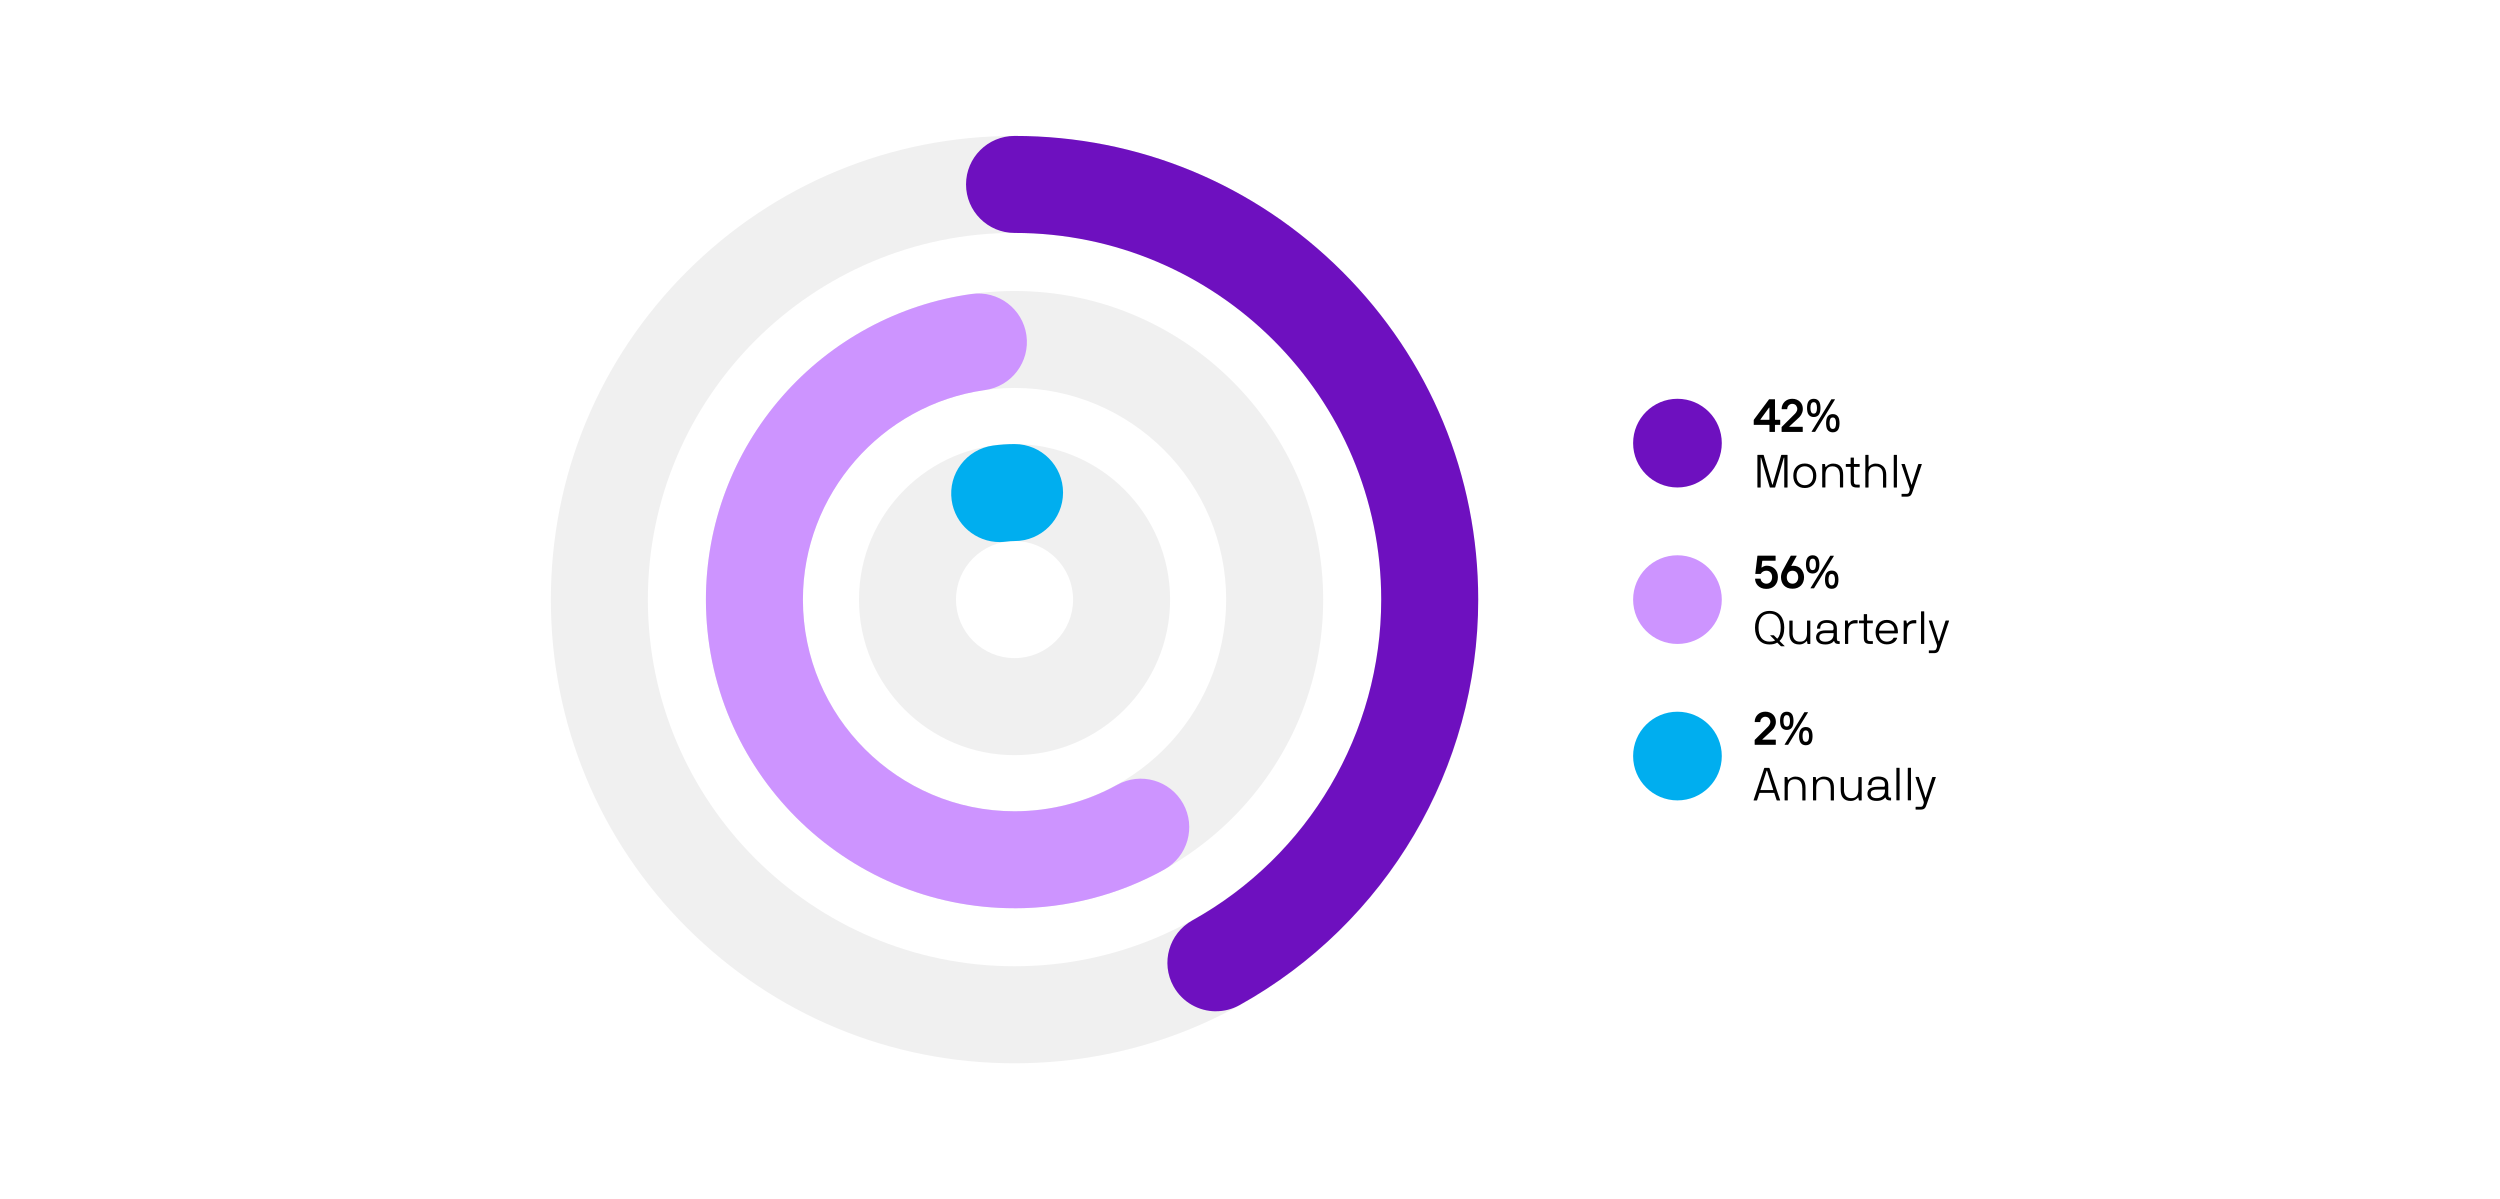 <?xml version="1.0" encoding="UTF-8"?>
<svg id="Layer_1" data-name="Layer 1" xmlns="http://www.w3.org/2000/svg" viewBox="0 0 594.8 285.32">
  <defs>
    <style>
      .cls-1 {
        fill: #00aeef;
      }

      .cls-2 {
        fill: #fff;
      }

      .cls-3 {
        fill: #cd94ff;
      }

      .cls-4 {
        opacity: .06;
      }

      .cls-5 {
        fill: #6e10bf;
      }
    </style>
  </defs>
  <rect class="cls-2" width="594.8" height="285.32"/>
  <g>
    <g>
      <circle class="cls-5" cx="399.1" cy="105.43" r="10.55"/>
      <g>
        <path d="M423.55,101.03s-.02.06-.05.06h-1.14s-.06.02-.06.05v1.56s-.02.06-.05.06h-1.21s-.05-.02-.05-.06v-1.56s-.02-.05-.06-.05h-3.63s-.05-.02-.05-.06v-1.01s0-.08.02-.12c.01-.03.02-.06.04-.08l3.55-4.77s.04-.06.08-.06h1.32s.05.02.05.06v4.77s.01.06.04.06h1.15s.05.02.05.06v1.1h0ZM418.85,99.78s-.01.06,0,.08.03.02.04.02h2.03s.06-.02.06-.06v-2.8s-.01-.04-.04-.04-.05,0-.07.03l-2.02,2.77h0Z"/>
        <path d="M428.92,102.7s-.02.06-.05.06h-4.93s-.06-.02-.06-.06v-1.02c0-.06.02-.11.06-.14l2.96-2.94s.11-.11.19-.19.17-.18.24-.3c.08-.11.14-.24.2-.38.05-.14.08-.28.08-.44,0-.13-.02-.27-.07-.41-.05-.14-.12-.27-.21-.39s-.22-.22-.37-.29-.34-.12-.55-.12c-.18,0-.35.04-.49.11s-.27.17-.38.28-.19.25-.24.4-.08.29-.08.43c0,.04-.02.06-.06.06h-1.21s-.06-.02-.06-.06c0-.34.06-.66.19-.95s.3-.56.52-.77.49-.39.79-.51c.31-.12.65-.19,1.01-.19.4,0,.75.06,1.06.19s.58.3.8.52.39.48.5.77c.11.29.17.61.17.95,0,.29-.04.54-.12.77s-.17.43-.28.62c-.11.18-.23.34-.35.47s-.24.24-.34.33l-2.1,1.94s-.02.04-.02.06c0,.03.02.04.05.04h3.09s.05.02.05.05v1.1h0Z"/>
        <path d="M433.13,97.05c0,.3-.03.58-.08.85-.05.26-.14.49-.26.69s-.29.35-.5.46-.46.17-.76.17-.55-.06-.76-.17c-.21-.11-.37-.27-.5-.46s-.21-.42-.26-.69c-.05-.26-.08-.55-.08-.85s.03-.58.08-.85c.05-.26.14-.49.26-.69.12-.19.29-.35.5-.46s.46-.17.76-.17.55.06.76.17.37.27.5.46c.12.2.21.42.26.69.05.26.08.55.08.85ZM432.3,97.05c0-.43-.06-.76-.18-1s-.32-.36-.6-.36-.48.12-.6.36-.18.57-.18,1,.06.76.18,1,.32.36.6.36.48-.12.6-.36.18-.57.18-1ZM435.71,95.01s.03-.02.04-.02h.77c.06,0,.07.03.04.09l-4.7,7.65s-.03.02-.04.02h-.75c-.06,0-.07-.03-.04-.09l4.68-7.65h0ZM437.66,100.69c0,.3-.03.58-.08.85-.05.26-.14.49-.26.69s-.29.35-.5.46-.46.17-.76.17-.55-.06-.76-.17-.37-.27-.5-.46-.21-.42-.26-.69-.08-.55-.08-.85.03-.58.08-.85.14-.49.26-.69.29-.35.5-.46.46-.17.76-.17.56.06.76.17c.21.11.37.27.5.46s.21.42.26.69c.05.26.08.55.08.85ZM436.83,100.69c0-.43-.06-.76-.18-1s-.32-.36-.6-.36-.48.12-.59.36c-.12.24-.18.57-.18,1s.06.76.18,1,.32.36.59.36.48-.12.6-.36.18-.57.18-1Z"/>
        <path d="M419.54,108.22s.06.02.08.06l2.03,7s.03.04.06.04.04,0,.05-.04l2.03-7s.04-.06.08-.06h1.36s.06.02.06.06v7.65s-.02.06-.06.06h-.66s-.06-.02-.06-.06v-6.99s-.01-.05-.04-.06-.05,0-.07.06l-2.05,6.99s-.04.06-.07.06h-1.15s-.05-.02-.07-.06l-2.05-6.99s-.04-.06-.07-.06-.04.03-.04.06v6.99s-.02.06-.06.06h-.66s-.06-.02-.06-.06v-7.65s.02-.06.06-.06h1.36Z"/>
        <path d="M432.14,113.2c0,.43-.06.83-.19,1.18-.12.35-.3.66-.54.92-.23.26-.52.46-.86.6s-.73.21-1.15.21-.82-.07-1.16-.21-.62-.34-.86-.6-.41-.56-.54-.92c-.12-.35-.18-.75-.18-1.18s.06-.83.18-1.19.3-.66.54-.92.52-.46.86-.6.72-.21,1.16-.21.81.07,1.15.22c.34.14.63.34.86.6.23.25.41.56.54.92.12.36.19.75.19,1.18h0ZM431.37,113.19c0-.33-.04-.64-.13-.91s-.22-.51-.39-.71-.38-.35-.62-.46-.52-.17-.83-.17-.58.06-.83.17c-.24.11-.45.26-.62.46s-.3.43-.39.71-.13.58-.13.91.04.64.13.91.22.51.39.71c.17.2.38.35.62.46s.52.17.83.17.58-.06.83-.17c.24-.11.45-.26.62-.46.17-.19.3-.43.39-.71s.13-.58.13-.91Z"/>
        <path d="M437.74,112.99c0-.27-.03-.53-.09-.77s-.16-.46-.29-.65-.31-.34-.54-.45-.49-.17-.8-.17c-.62,0-1.06.17-1.32.52s-.4.85-.4,1.51v2.94s-.02.06-.05.06h-.66s-.05-.02-.05-.06v-5.47s.02-.06.05-.06h.54s.06.02.07.06l.11.61s.02.06.05.06.05,0,.06-.03c.04-.05.1-.12.2-.21.1-.09.22-.18.36-.27.14-.08.31-.16.51-.22.19-.06.41-.09.66-.09.42,0,.78.08,1.08.2.3.13.55.31.74.54s.34.51.42.84c.09.33.13.7.13,1.1v2.94s-.02.06-.05.06h-.66s-.05-.02-.05-.06v-2.94h-.02Z"/>
        <path d="M439.2,111.07s-.05-.02-.05-.06v-.55s.02-.06.05-.06h1.05s.05-.02.05-.06v-1.41s.02-.06.06-.06h.66s.06.02.06.06v1.41s.02.06.05.06h1.27s.05.02.05.06v.55s-.02.06-.05.06h-1.27s-.05.02-.05.06v3.46c0,.29.06.48.19.58s.3.15.54.15h.6s.05.02.05.06v.55s-.02.06-.05.06h-.61c-.55,0-.94-.11-1.16-.34-.22-.22-.33-.58-.33-1.06v-3.46s-.02-.06-.05-.06h-1.06Z"/>
        <path d="M448,112.88c0-.24-.03-.48-.09-.71-.06-.23-.16-.43-.29-.61s-.31-.33-.54-.44-.49-.17-.8-.17c-.62,0-1.06.15-1.32.46-.26.31-.4.79-.4,1.45v3.07s-.02.06-.05.06h-.66s-.05-.02-.05-.06v-7.65s.02-.06.05-.06h.66s.05.02.05.06v2.68s.01.05.04.05.05,0,.06-.02c.04-.04.11-.11.19-.19.08-.08.19-.16.33-.23.13-.07.29-.14.47-.19.18-.06.39-.08.63-.08.42,0,.79.07,1.1.21s.57.33.78.56.36.5.46.82.15.65.15,1v3.05s-.02.06-.05.06h-.66s-.05-.02-.05-.06v-3.05h-.01Z"/>
        <path d="M451.27,108.22s.05.02.05.06v7.65s-.02.06-.05.06h-.66s-.05-.02-.05-.06v-7.65s.02-.06.05-.06h.66Z"/>
        <path d="M456.42,110.46s.04-.06.08-.06h.7s.06.02.04.06l-2.13,6.31c-.08.23-.16.43-.23.61-.07.18-.16.32-.26.44-.11.12-.24.21-.4.26-.16.06-.36.09-.6.09h-1.14s-.06-.02-.06-.06v-.55s.02-.06.06-.06h1.12c.24,0,.4-.06.49-.19s.17-.31.24-.55c.03-.09.05-.19.05-.3s-.03-.27-.11-.49l-1.88-5.52s0-.06.04-.06h.69s.06.02.08.06l1.54,4.82s.03.04.06.04.04,0,.05-.04l1.54-4.82h.03Z"/>
      </g>
      <circle class="cls-3" cx="399.1" cy="142.66" r="10.55"/>
      <g>
        <path d="M419.34,133.43s-.07.02-.07.05l-.17,1.47s0,.06.03.07c.03,0,.05,0,.06,0,.1-.1.26-.19.48-.29.22-.09.45-.14.69-.14.38,0,.73.07,1.06.2.32.13.6.32.84.56s.42.53.55.86.19.7.19,1.11-.07.82-.2,1.16c-.14.34-.33.63-.57.88s-.53.43-.87.56c-.33.13-.7.19-1.11.19-.47,0-.88-.08-1.21-.23-.34-.15-.62-.34-.83-.57s-.38-.48-.48-.76-.16-.54-.16-.8c0-.04.02-.07.06-.07h1.21s.06.02.06.05c0,.14.04.28.11.41.07.14.17.26.29.37s.26.2.43.26c.17.07.34.1.52.1.41,0,.74-.14.99-.42s.38-.67.38-1.16c0-.44-.12-.8-.38-1.09-.25-.28-.58-.42-.99-.42-.26,0-.52.06-.76.18-.24.12-.42.31-.56.56-.01.02-.03.03-.06.03h-1.2s-.05-.02-.05-.05l.5-4.24s.02-.05.06-.05h4.21s.06.02.06.05v1.11s-.03.04-.08.04h-3.03v.03Z"/>
        <path d="M426.21,134.57s-.02.04,0,.07c.01.02.04.03.07.02.02,0,.08-.02.17-.03.09,0,.17-.02.25-.02.35,0,.68.06.99.19s.57.31.79.55.4.53.54.86c.13.33.2.7.2,1.11s-.06.78-.19,1.11c-.12.34-.3.63-.54.87-.24.24-.52.43-.87.57-.34.14-.73.2-1.15.2s-.82-.07-1.16-.2c-.34-.14-.62-.33-.86-.57-.23-.24-.41-.53-.53-.87s-.19-.71-.19-1.11c0-.29.04-.58.12-.87s.18-.53.3-.74l1.89-3.46s.03-.04.05-.04h1.32s.07.03.05.08l-1.26,2.28h0ZM427.83,137.33c0-.21-.03-.4-.08-.58-.05-.18-.14-.35-.25-.49s-.25-.26-.42-.34-.38-.13-.61-.13-.44.04-.61.13c-.17.08-.31.2-.42.34-.11.14-.19.31-.25.49-.05.18-.08.38-.08.58s.03.4.08.58c.06.18.14.35.25.49s.25.26.42.34.37.13.61.13.44-.04.61-.13c.17-.08.31-.2.42-.34s.19-.31.25-.49c.06-.18.08-.38.08-.58Z"/>
        <path d="M432.87,134.28c0,.3-.03.58-.08.85-.05.26-.14.5-.26.69-.12.2-.29.35-.5.46s-.46.17-.76.17-.55-.06-.76-.17c-.21-.11-.37-.27-.5-.46-.12-.19-.21-.42-.26-.69-.05-.26-.08-.55-.08-.85s.03-.58.08-.85c.05-.26.14-.49.26-.69.12-.19.29-.35.5-.46s.46-.17.76-.17.55.06.76.17.37.27.5.46c.12.2.21.42.26.69.05.26.08.55.08.85ZM432.05,134.28c0-.43-.06-.76-.18-1s-.32-.36-.6-.36-.48.12-.6.36-.18.57-.18,1,.06.76.18,1,.32.36.6.36.48-.12.6-.36.18-.57.18-1ZM435.45,132.24s.03-.02.04-.02h.77c.06,0,.07.03.04.09l-4.7,7.65s-.03.02-.04.02h-.75c-.06,0-.07-.03-.04-.09l4.68-7.65h0ZM437.4,137.92c0,.3-.03.58-.08.85-.05.26-.14.49-.26.69-.12.19-.29.35-.5.46s-.46.17-.76.17-.55-.06-.76-.17-.37-.27-.5-.46c-.12-.2-.21-.42-.26-.69s-.08-.55-.08-.85.03-.58.08-.85.14-.5.26-.69c.12-.2.29-.35.5-.46s.46-.17.76-.17.56.06.76.17c.21.11.37.27.5.46.12.19.21.42.26.69.05.26.08.55.08.85ZM436.58,137.92c0-.43-.06-.76-.18-1s-.32-.36-.6-.36-.48.12-.59.36c-.12.24-.18.57-.18,1s.06.76.18,1,.32.36.59.36.48-.12.6-.36.18-.57.18-1Z"/>
        <path d="M423.78,153.75s-.07-.02-.11-.05l-.79-.79s-.05-.02-.1,0c-.25.15-.51.25-.79.32s-.6.1-.96.1c-.57,0-1.08-.1-1.51-.29-.43-.2-.8-.47-1.09-.82s-.51-.77-.66-1.26c-.15-.49-.22-1.03-.22-1.62s.07-1.12.22-1.6c.15-.49.37-.91.66-1.26.29-.35.65-.63,1.09-.83s.94-.3,1.51-.3,1.08.1,1.51.3.8.47,1.09.83c.29.35.51.77.66,1.26.15.49.22,1.02.22,1.6,0,.67-.09,1.27-.26,1.79-.18.53-.45.96-.83,1.32-.03.03-.03.06,0,.08l1.18,1.18s.03.05-.02.05h-.8ZM422.8,151.92s.05.03.08,0c.53-.55.79-1.42.79-2.59,0-1.05-.22-1.87-.67-2.45s-1.11-.88-1.97-.88-1.53.29-1.97.88c-.45.58-.67,1.4-.67,2.45s.22,1.87.67,2.45,1.11.88,1.97.88c.25,0,.48-.02.68-.06.2-.04.39-.11.58-.2.04,0,.04-.04,0-.08l-1.11-1.11s-.02-.03-.01-.04c0,0,.02-.02.03-.02h.81s.03,0,.04.02.03.02.04.04l.72.72h0Z"/>
        <path d="M426.49,150.63c0,.27.03.53.09.77s.16.46.29.65c.14.19.31.34.53.45s.49.17.81.17c.62,0,1.06-.17,1.32-.52s.4-.85.4-1.51v-2.94s.02-.05.06-.05h.66s.06.02.06.05v5.47s-.02.05-.06.05h-.54s-.06-.02-.07-.05l-.11-.61s-.02-.05-.05-.05-.05,0-.06.03c-.04.05-.1.12-.2.21-.1.09-.21.18-.36.26-.14.09-.31.16-.51.23-.2.06-.41.09-.66.09-.42,0-.78-.06-1.08-.19s-.55-.31-.74-.55c-.2-.24-.34-.52-.42-.84s-.13-.7-.13-1.11v-2.94s.02-.05.06-.05h.66s.06.02.06.05v2.94h-.01Z"/>
        <path d="M432.3,149.52c0-.34.06-.63.18-.88s.28-.46.49-.62c.21-.17.46-.29.74-.37s.59-.12.92-.12c.76,0,1.35.16,1.77.49.42.33.63.83.63,1.5v2.3c0,.12,0,.22.01.31,0,.09.03.16.06.23s.08.11.15.14.16.05.28.05h.12s.05.02.05.06v.56s-.02.05-.05.05h-.12c-.38,0-.65-.06-.81-.17s-.27-.28-.34-.49c-.02-.06-.05-.07-.1-.02-.04.04-.11.11-.19.2-.08.09-.2.18-.36.26s-.35.17-.59.23c-.24.07-.53.1-.87.1-.73,0-1.28-.16-1.64-.47-.37-.32-.55-.72-.55-1.22s.19-.91.56-1.21.96-.45,1.74-.45h1.56c.07,0,.13-.02.17-.05s.08-.08.1-.14c.03-.06.04-.15.04-.27,0-.14-.01-.29-.04-.45s-.09-.3-.2-.43-.27-.24-.49-.32-.52-.13-.91-.13c-.55,0-.95.11-1.19.34-.24.22-.36.56-.36,1,0,.04-.02.05-.05.05h-.66s-.05-.02-.05-.05h0ZM436.26,150.69s-.02-.06-.06-.06h-1.78c-.35,0-.63.03-.84.09s-.36.13-.47.23c-.11.09-.18.2-.21.32s-.05.24-.05.36.02.25.07.38.13.24.24.34c.11.1.26.18.44.24.18.06.4.09.67.09.36,0,.67-.05.92-.16s.46-.24.62-.41.27-.35.34-.55.1-.4.1-.59v-.28Z"/>
        <path d="M438.96,147.69s.02-.05.05-.05h.55s.04.02.05.05l.11.61s.02.06.05.06.05,0,.06-.03c.04-.04.09-.11.17-.2.08-.09.18-.18.3-.26.12-.09.28-.17.47-.23.19-.07.41-.1.67-.1h.46s.06.02.06.05v.66s-.02.05-.06.05h-.46c-.62,0-1.06.16-1.32.47s-.4.8-.4,1.44v2.95s-.02.05-.05.05h-.66s-.05-.02-.05-.05v-5.47h0Z"/>
        <path d="M442.33,148.29s-.05-.02-.05-.05v-.55s.02-.05.05-.05h1.05s.05-.02.05-.06v-1.41s.02-.06.06-.06h.66s.06.02.06.06v1.41s.02.06.05.06h1.27s.05.02.05.05v.55s-.02.05-.05.05h-1.27s-.05.02-.05.06v3.46c0,.29.06.48.19.58.12.1.3.15.54.15h.6s.05.02.05.06v.55s-.02.05-.05.05h-.61c-.55,0-.94-.11-1.16-.34-.22-.22-.33-.58-.33-1.06v-3.46s-.02-.06-.05-.06h-1.06Z"/>
        <path d="M447.11,150.71s-.05.02-.05.05c0,.24.04.48.13.71.08.23.21.43.36.61s.35.32.58.42.49.16.77.16c.22,0,.42-.03.6-.08s.33-.12.46-.2.24-.17.33-.28c.09-.1.16-.21.21-.31.01-.04.04-.06.09-.06h.71s.07.02.07.06c-.17.51-.47.89-.91,1.14s-.95.38-1.55.38c-.4,0-.76-.07-1.09-.21s-.61-.34-.85-.59c-.23-.26-.41-.56-.54-.92-.13-.35-.19-.75-.19-1.18s.06-.83.19-1.19c.12-.36.3-.66.53-.92s.51-.46.84-.6.7-.21,1.11-.21.78.07,1.11.21.6.34.83.6c.23.25.4.56.52.92s.18.75.18,1.18v.13c0,.05,0,.08-.02.1-.01.04-.04.06-.07.06h-4.35v.02ZM450.72,149.99c0-.2-.03-.4-.1-.62-.07-.21-.17-.41-.32-.59s-.34-.33-.56-.44c-.23-.11-.5-.17-.83-.17s-.59.06-.82.19-.42.29-.58.47c-.15.18-.26.38-.34.6-.07.21-.11.4-.11.56,0,.04.02.06.05.06h3.55s.05-.02.05-.06h.01Z"/>
        <path d="M452.92,147.69s.02-.05.05-.05h.55s.04.02.05.05l.11.61s.02.06.05.06.05,0,.06-.03c.04-.04.09-.11.17-.2.08-.09.18-.18.3-.26.12-.09.28-.17.47-.23.19-.07.41-.1.67-.1h.46s.06.02.06.05v.66s-.02.05-.06.05h-.46c-.62,0-1.06.16-1.32.47s-.4.8-.4,1.44v2.95s-.02.05-.05.05h-.66s-.05-.02-.05-.05v-5.47h0Z"/>
        <path d="M457.76,145.45s.05.02.05.05v7.65s-.02.05-.05.05h-.66s-.05-.02-.05-.05v-7.65s.02-.05.05-.05h.66Z"/>
        <path d="M462.91,147.69s.04-.05.08-.05h.7s.06.02.04.05l-2.13,6.31c-.08.23-.16.43-.23.61-.07.18-.16.32-.26.44-.11.12-.24.21-.4.26-.16.06-.36.09-.6.09h-1.14s-.06-.02-.06-.05v-.55s.02-.06.06-.06h1.12c.24,0,.4-.06.49-.19s.17-.31.24-.55c.03-.09.05-.19.05-.3s-.03-.27-.11-.49l-1.88-5.53s0-.05.04-.05h.69s.06.02.08.05l1.54,4.82s.03.04.06.04.04,0,.05-.04l1.54-4.82h.03Z"/>
      </g>
      <circle class="cls-1" cx="399.1" cy="179.88" r="10.55"/>
      <g>
        <path d="M422.51,177.15s-.02.05-.05.05h-4.93s-.06-.02-.06-.05v-1.02c0-.06.02-.11.06-.14l2.96-2.94s.11-.11.19-.19.17-.18.24-.3c.08-.11.14-.24.2-.38.05-.14.08-.28.08-.44,0-.13-.02-.27-.07-.41-.05-.14-.12-.27-.21-.39s-.22-.22-.37-.29-.34-.12-.55-.12c-.18,0-.35.04-.49.11-.15.07-.27.17-.38.28-.11.12-.19.25-.24.39-.05.15-.08.29-.08.43,0,.04-.02.06-.06.06h-1.21s-.06-.02-.06-.06c0-.34.06-.66.19-.95.12-.3.3-.55.52-.77s.49-.39.79-.51c.31-.12.65-.19,1.01-.19.4,0,.75.06,1.06.19s.58.3.8.52.39.48.5.77c.11.29.17.61.17.95,0,.29-.04.54-.12.77s-.17.43-.28.62-.23.34-.35.47-.24.24-.34.33l-2.1,1.94s-.02.04-.02.06c0,.03.02.04.05.04h3.09s.05.02.05.05v1.12Z"/>
        <path d="M426.71,171.5c0,.3-.03.58-.08.85-.05.26-.14.5-.26.69-.12.2-.29.35-.5.46s-.46.17-.76.17-.55-.06-.76-.17c-.21-.11-.37-.27-.5-.46-.12-.19-.21-.42-.26-.69-.05-.26-.08-.55-.08-.85s.03-.58.08-.85c.05-.26.14-.49.26-.69.12-.19.29-.35.5-.46s.46-.17.76-.17.55.06.76.17.37.27.5.46c.12.2.21.42.26.69.05.26.08.55.08.85ZM425.88,171.5c0-.43-.06-.76-.18-1s-.32-.36-.6-.36-.48.12-.6.36-.18.57-.18,1,.06.76.18,1,.32.36.6.36.48-.12.6-.36.18-.57.18-1ZM429.29,169.46s.03-.02.04-.02h.77c.06,0,.07.03.04.09l-4.7,7.65s-.03.02-.04.02h-.75c-.06,0-.07-.03-.04-.09l4.68-7.65h0ZM431.24,175.14c0,.3-.03.58-.08.85-.05.26-.14.49-.26.69-.12.19-.29.35-.5.46s-.46.17-.76.17-.55-.06-.76-.17-.37-.27-.5-.46c-.12-.2-.21-.42-.26-.69s-.08-.55-.08-.85.03-.58.08-.85.14-.5.26-.69c.12-.2.29-.35.5-.46s.46-.17.76-.17.56.06.76.17c.21.11.37.27.5.46.12.19.21.42.26.69.05.26.08.55.08.85ZM430.41,175.14c0-.43-.06-.76-.18-1s-.32-.36-.6-.36-.48.12-.59.36c-.12.24-.18.57-.18,1s.06.76.18,1,.32.36.59.36.48-.12.6-.36.18-.57.18-1Z"/>
        <path d="M422.15,188.7s-.04-.06-.08-.06h-3.4s-.06.02-.08.06l-.55,1.69s-.04.05-.08.05h-.71s-.06-.02-.04-.05l2.54-7.65s.04-.05.07-.05h1.1s.05.02.07.05l2.54,7.65s0,.05-.04.05h-.71s-.06-.02-.08-.05l-.55-1.69h0ZM418.85,187.92s0,.06.04.06h2.97s.05-.02.03-.06l-1.47-4.54s-.03-.04-.05-.04-.04.02-.06.04l-1.47,4.54h0Z"/>
        <path d="M428.79,187.44c0-.27-.03-.53-.09-.77s-.16-.46-.29-.65-.31-.34-.54-.45-.49-.17-.8-.17c-.62,0-1.06.17-1.32.52s-.4.85-.4,1.51v2.95s-.02.05-.05.05h-.66s-.05-.02-.05-.05v-5.47s.02-.05.05-.05h.54s.06.02.07.05l.11.61s.02.06.05.06.05,0,.06-.03c.04-.05.1-.12.2-.21.1-.09.22-.18.36-.26.14-.08.31-.16.51-.22.19-.06.41-.09.66-.09.42,0,.78.08,1.08.2.3.13.55.31.74.54s.34.51.42.84c.09.33.13.7.13,1.1v2.95s-.02.05-.05.05h-.66s-.05-.02-.05-.05v-2.95h-.02Z"/>
        <path d="M435.55,187.44c0-.27-.03-.53-.09-.77s-.16-.46-.29-.65-.31-.34-.54-.45-.49-.17-.8-.17c-.62,0-1.06.17-1.32.52s-.4.85-.4,1.51v2.95s-.02.05-.05.05h-.66s-.05-.02-.05-.05v-5.47s.02-.05.05-.05h.54s.06.02.07.05l.11.61s.02.06.05.06.05,0,.06-.03c.04-.05.1-.12.2-.21.1-.09.22-.18.36-.26.14-.08.31-.16.51-.22.19-.06.41-.09.66-.09.42,0,.78.08,1.08.2.3.13.55.31.74.54s.34.51.42.84c.09.33.13.7.13,1.1v2.95s-.02.05-.05.05h-.66s-.05-.02-.05-.05v-2.95h-.02Z"/>
        <path d="M438.71,187.86c0,.27.03.53.09.77s.16.46.29.65c.14.19.31.34.53.45s.49.17.81.17c.62,0,1.06-.17,1.32-.52s.4-.85.4-1.51v-2.94s.02-.05.06-.05h.66s.06.02.06.05v5.47s-.02.05-.06.05h-.54s-.06-.02-.07-.05l-.11-.61s-.02-.05-.05-.05-.05,0-.06.03c-.04.05-.1.12-.2.21-.1.09-.21.18-.36.26-.14.09-.31.16-.51.23-.2.06-.41.09-.66.09-.42,0-.78-.06-1.08-.19s-.55-.31-.74-.55c-.2-.24-.34-.52-.42-.84s-.13-.7-.13-1.11v-2.94s.02-.05.06-.05h.66s.06.02.06.05v2.94h-.01Z"/>
        <path d="M444.52,186.74c0-.34.06-.63.18-.88s.28-.46.49-.62c.21-.17.46-.29.74-.37s.59-.12.92-.12c.76,0,1.35.16,1.77.49.42.33.63.83.63,1.5v2.3c0,.12,0,.22.01.31,0,.09.03.16.06.23s.08.11.15.14.16.05.28.05h.12s.05.02.05.06v.56s-.02.05-.05.05h-.12c-.38,0-.65-.06-.81-.17s-.27-.28-.34-.49c-.02-.06-.05-.07-.1-.02-.04.04-.11.11-.19.2-.08.09-.2.18-.36.26s-.35.17-.59.23c-.24.07-.53.1-.87.1-.73,0-1.28-.16-1.64-.47-.37-.32-.55-.72-.55-1.22s.19-.91.56-1.21.96-.45,1.74-.45h1.56c.07,0,.13-.02.17-.05s.08-.08.1-.14c.03-.06.04-.15.04-.27,0-.14-.01-.29-.04-.45s-.09-.3-.2-.43-.27-.24-.49-.32-.52-.13-.91-.13c-.55,0-.95.11-1.19.34-.24.22-.36.56-.36,1,0,.04-.02.05-.05.05h-.66s-.05-.02-.05-.05h0ZM448.48,187.91s-.02-.06-.06-.06h-1.78c-.35,0-.63.03-.84.09s-.36.13-.47.23c-.11.09-.18.2-.21.32s-.05.24-.05.36.02.25.07.38.13.24.24.34c.11.1.26.18.44.24.18.06.4.09.67.09.36,0,.67-.05.92-.16s.46-.24.62-.41.27-.35.34-.55.1-.4.1-.59v-.28Z"/>
        <path d="M451.9,182.67s.05.02.05.05v7.65s-.02.05-.05.05h-.66s-.05-.02-.05-.05v-7.65s.02-.05.05-.05h.66Z"/>
        <path d="M454.61,182.67s.05.02.05.05v7.65s-.02.05-.05.05h-.66s-.05-.02-.05-.05v-7.65s.02-.05.05-.05h.66Z"/>
        <path d="M459.76,184.91s.04-.05.08-.05h.7s.06.02.04.05l-2.13,6.31c-.08.23-.16.43-.23.61-.07.18-.16.32-.26.44-.11.12-.24.21-.4.26-.16.06-.36.09-.6.09h-1.14s-.06-.02-.06-.05v-.55s.02-.06.06-.06h1.12c.24,0,.4-.06.49-.19s.17-.31.24-.55c.03-.09.05-.19.05-.3s-.03-.27-.11-.49l-1.88-5.53s0-.05.04-.05h.69s.06.02.08.05l1.54,4.82s.03.04.06.04.04,0,.05-.04l1.54-4.82h.03Z"/>
      </g>
    </g>
    <g>
      <g>
        <g class="cls-4">
          <path d="M241.38,252.98c-29.47,0-57.17-11.48-78.01-32.31-20.84-20.84-32.31-48.54-32.31-78.01s11.48-57.17,32.31-78.01c20.84-20.84,48.54-32.31,78.01-32.31s57.17,11.48,78.01,32.31c20.84,20.84,32.31,48.54,32.31,78.01s-11.48,57.17-32.31,78.01c-20.84,20.84-48.54,32.31-78.01,32.31ZM241.38,55.41c-48.11,0-87.24,39.14-87.24,87.24s39.14,87.24,87.24,87.24,87.24-39.14,87.24-87.24-39.14-87.24-87.24-87.24Z"/>
        </g>
        <g class="cls-4">
          <path d="M241.38,216.09c-40.49,0-73.43-32.94-73.43-73.43s32.94-73.43,73.43-73.43,73.43,32.94,73.43,73.43-32.94,73.43-73.43,73.43ZM241.38,92.3c-27.77,0-50.35,22.59-50.35,50.35s22.59,50.35,50.35,50.35,50.35-22.59,50.35-50.35-22.59-50.35-50.35-50.35Z"/>
        </g>
        <g class="cls-4">
          <path d="M241.38,179.67c-20.41,0-37.01-16.6-37.01-37.01s16.6-37.01,37.01-37.01,37.01,16.6,37.01,37.01-16.6,37.01-37.01,37.01h0ZM241.38,128.72c-7.68,0-13.93,6.25-13.93,13.93s6.25,13.93,13.93,13.93,13.93-6.25,13.93-13.93-6.25-13.93-13.93-13.93h0Z"/>
        </g>
      </g>
      <g>
        <path class="cls-5" d="M289.3,240.61c-4.05,0-7.99-2.14-10.1-5.94-3.09-5.57-1.09-12.59,4.48-15.69,27.72-15.4,44.94-44.65,44.94-76.32,0-48.11-39.14-87.24-87.24-87.24-6.37,0-11.54-5.17-11.54-11.54s5.17-11.54,11.54-11.54c29.47,0,57.17,11.48,78.01,32.31,20.84,20.84,32.31,48.54,32.31,78.01,0,40.05-21.77,77.02-56.8,96.49-1.77.99-3.7,1.45-5.59,1.45h-.01Z"/>
        <path class="cls-3" d="M241.38,216.09c-40.49,0-73.43-32.94-73.43-73.43,0-17.83,6.47-35.02,18.22-48.41,11.64-13.26,27.62-21.9,45.02-24.31,6.31-.88,12.14,3.53,13.02,9.84s-3.53,12.14-9.84,13.02c-24.71,3.44-43.34,24.88-43.34,49.87,0,27.76,22.59,50.35,50.35,50.35,8.55,0,17-2.18,24.42-6.3,5.57-3.1,12.59-1.09,15.69,4.48s1.09,12.59-4.48,15.69c-10.84,6.03-23.16,9.21-35.63,9.21h0Z"/>
        <path class="cls-1" d="M237.83,128.97c-5.67,0-10.61-4.18-11.41-9.95-.88-6.31,3.53-12.14,9.84-13.02,1.69-.23,3.41-.35,5.12-.35,6.37,0,11.54,5.17,11.54,11.54s-5.17,11.54-11.54,11.54c-.65,0-1.31.05-1.95.13-.54.07-1.07.11-1.6.11h0Z"/>
      </g>
    </g>
  </g>
</svg>